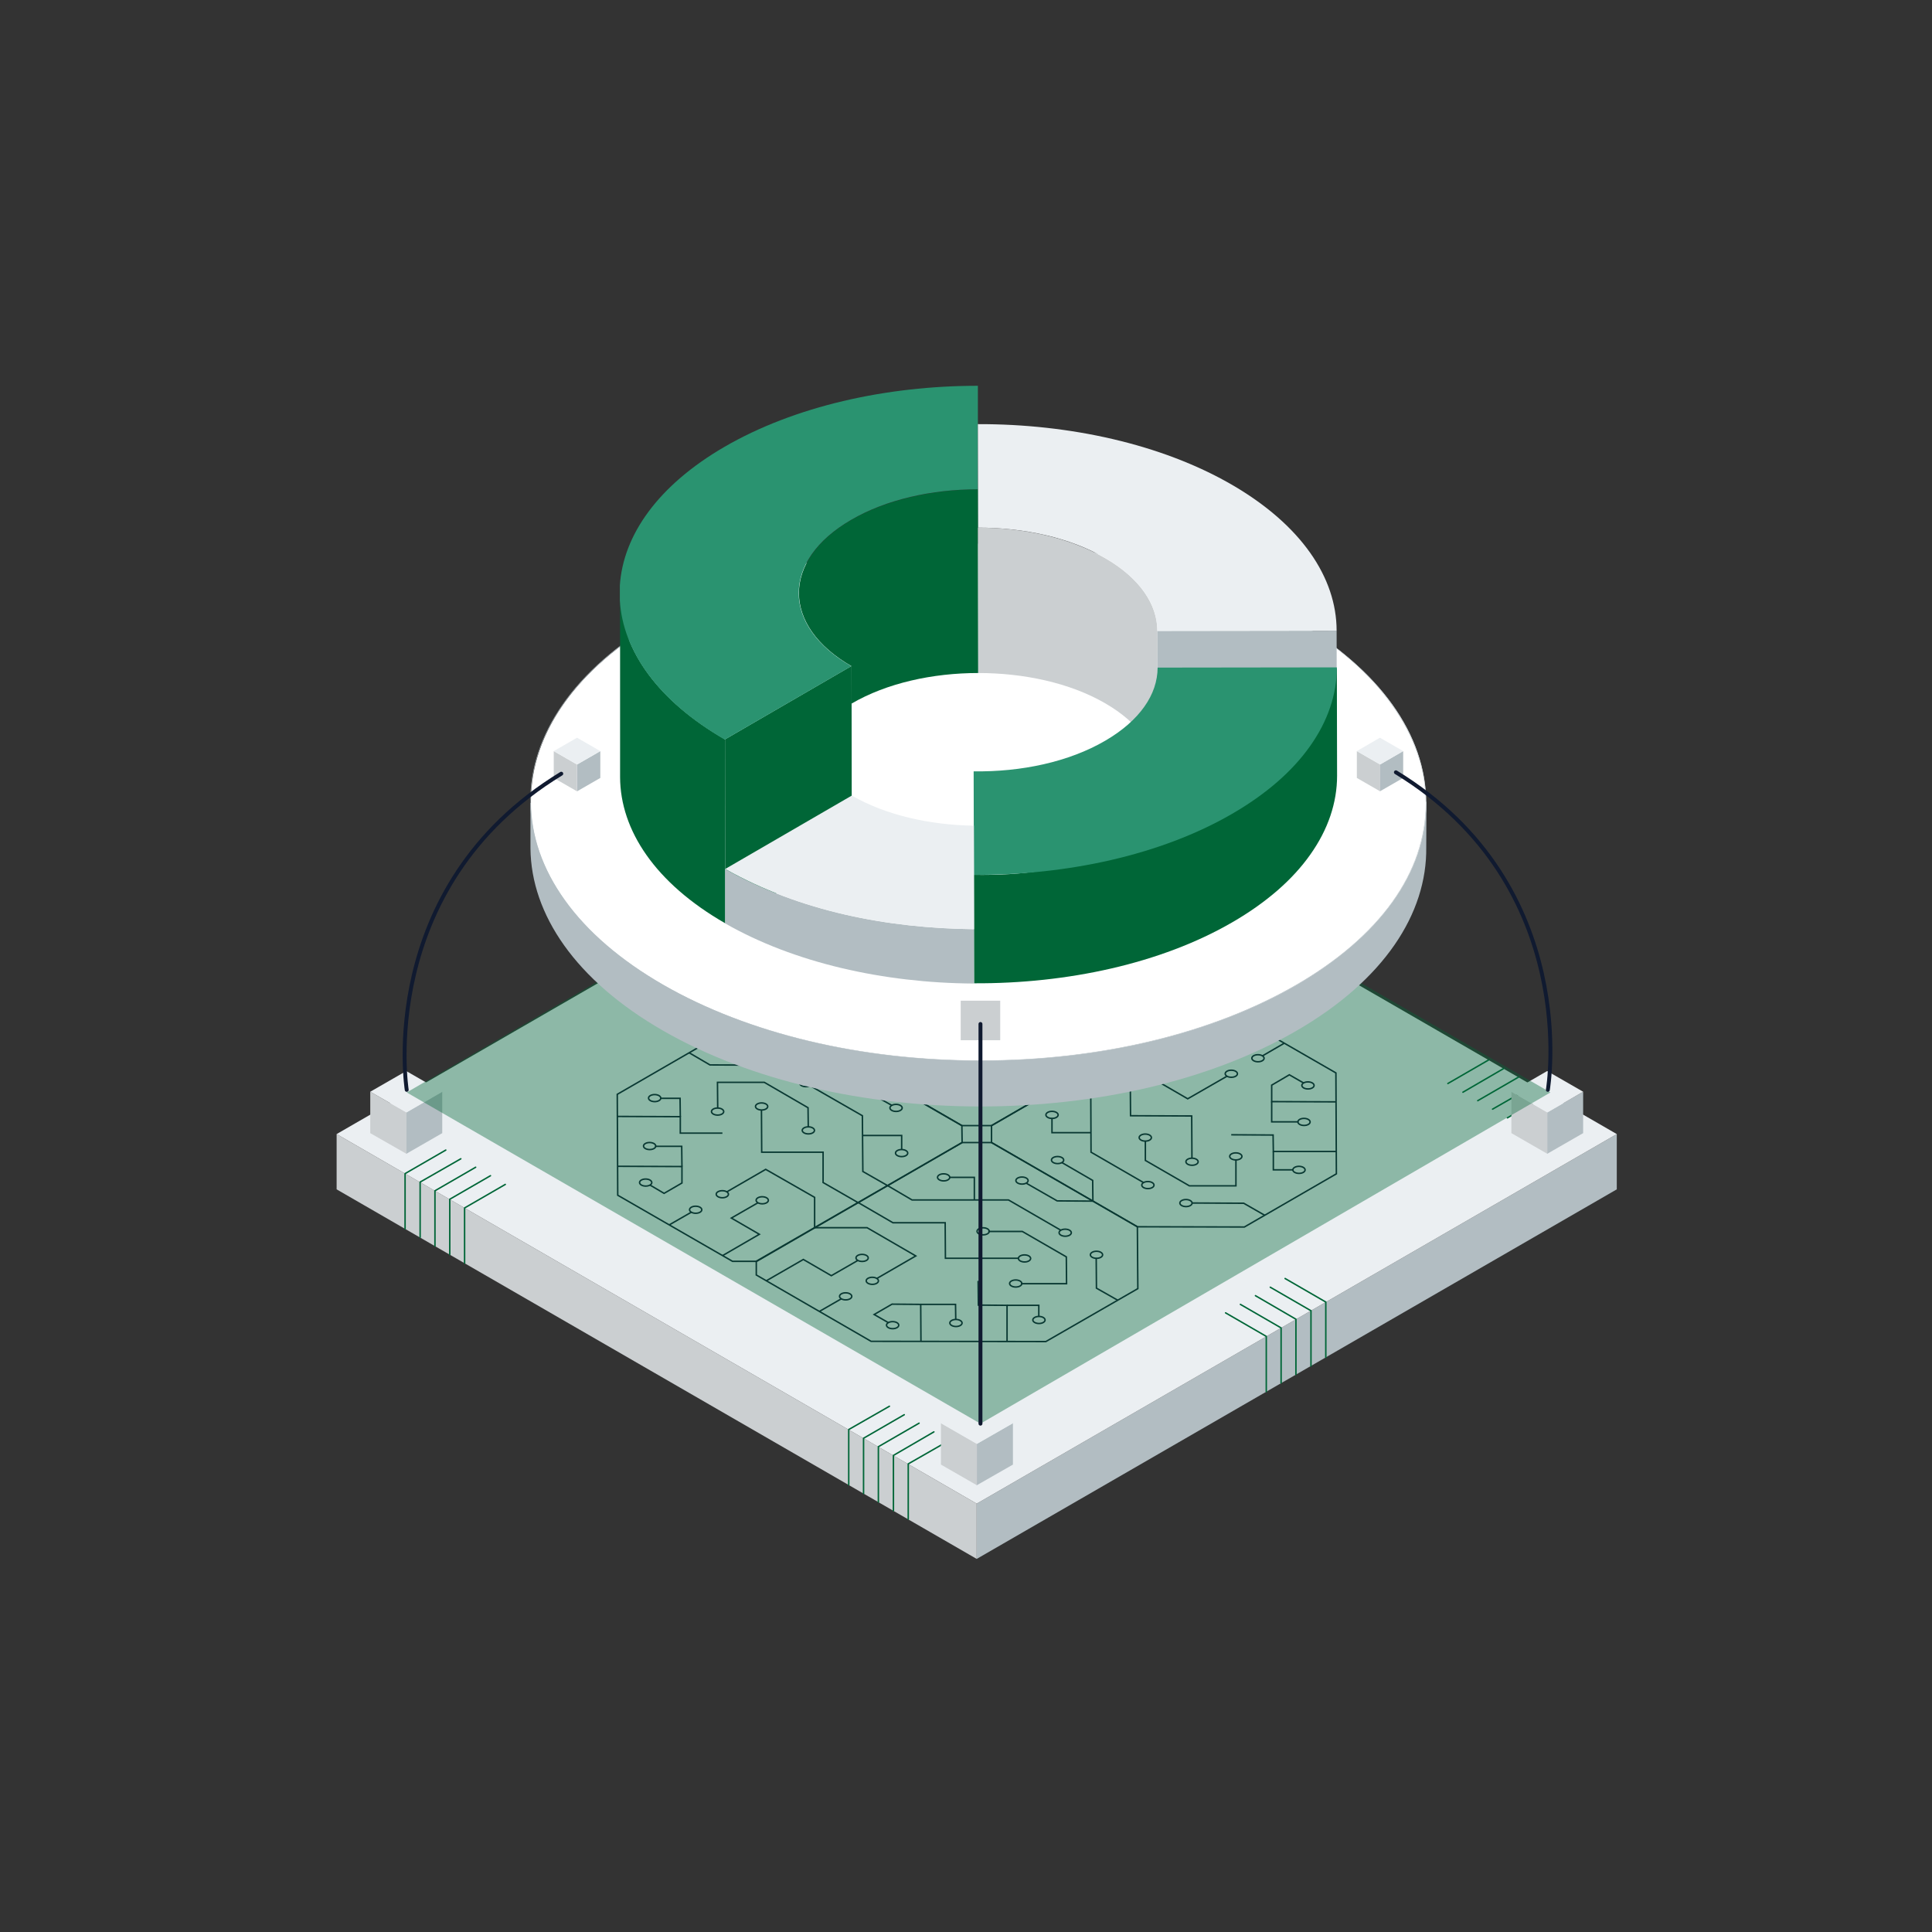 <?xml version="1.0" encoding="utf-8"?>
<!-- Generator: Adobe Illustrator 24.0.1, SVG Export Plug-In . SVG Version: 6.00 Build 0)  -->
<svg version="1.1" id="图层_1" xmlns="http://www.w3.org/2000/svg" xmlns:xlink="http://www.w3.org/1999/xlink" x="0px" y="0px"
	 viewBox="0 0 821.3 821.3" style="enable-background:new 0 0 821.3 821.3;" xml:space="preserve">
<rect x="0" y="0" width="821.3" height="821.3" fill="#333333" stroke="none"/>
<style type="text/css">
	.st0{fill:none;}
	.st1{fill:#CBCFD1;}
	.st2{fill:#B2BDC2;}
	.st3{fill:#EBEFF2;}
	.st4{fill:none;stroke:#006637;stroke-width:0.623;stroke-linecap:round;stroke-linejoin:round;stroke-miterlimit:10;}
	.st5{fill:none;stroke:#101A30;stroke-width:0.623;stroke-miterlimit:10;}
	.st6{opacity:0.4;}
	.st7{fill:#006637;}
	.st8{fill:#FFFFFF;}
	.st9{fill:#2A9370;}
	.st10{fill:none;stroke:#101A30;stroke-width:1.661;stroke-linecap:round;stroke-linejoin:round;stroke-miterlimit:10;}
</style>
<title>724</title>
<g id="图层_2_1_">
	<g id="Icon">
		<polyline class="st0" points="821.3,0 821.3,821.3 0,821.3 		"/>
	</g>
</g>
<g>
	<g>
		<polygon class="st1" points="415.2,662.7 143.1,505.6 143.1,482.1 415.2,639.2 		"/>
		<polygon class="st2" points="415.2,662.7 687.3,505.6 687.3,482.1 415.2,639.2 		"/>
		<polygon class="st3" points="415.2,639.2 143.1,482.1 415.2,325 687.3,482.1 		"/>
		<g>
			<g>
				<polyline class="st4" points="189.5,488.9 172.2,498.9 172.2,522.4 				"/>
			</g>
			<g>
				<polyline class="st4" points="195.9,492.6 178.6,502.5 178.6,526 				"/>
			</g>
			<g>
				<polyline class="st4" points="202.2,496.2 184.9,506.2 184.9,529.7 				"/>
			</g>
			<g>
				<polyline class="st4" points="208.5,499.8 191.2,509.8 191.2,533.3 				"/>
			</g>
			<g>
				<polyline class="st4" points="214.8,503.5 197.5,513.5 197.5,537 				"/>
			</g>
		</g>
		<g>
			<g>
				<polygon class="st5" points="509,427.9 509,422.1 460.2,394 385.9,393.8 346.8,416.4 346.9,442.7 408.9,478.5 421.5,478.5 				
					"/>
				<line class="st5" x1="482.1" y1="406.6" x2="472.8" y2="412"/>
				<polyline class="st5" points="457.8,420.7 441.1,430.3 461.9,442.3 484.1,442.3 				"/>
				<polyline class="st5" points="504.7,419.7 489,428.7 477.1,421.9 465.8,428.4 				"/>
				<polyline class="st5" points="439,393.9 439.1,409.7 451.3,409.7 458.8,405.4 452.7,401.8 				"/>
				<polyline class="st5" points="402.3,393.9 402.4,409.3 414.6,409.3 414.6,419.7 				"/>
				<polyline class="st5" points="439.1,409.7 424.2,409.7 424.2,403.1 				"/>
				<polyline class="st5" points="402.4,409.3 388.9,409.3 388.8,404.4 				"/>
				<polyline class="st5" points="396.4,418.5 377.1,418.5 377.2,429.9 395.8,440.7 410.4,440.7 				"/>
				<polyline class="st5" points="465.7,452.9 450.9,444.4 428.7,444.4 428.6,429.3 397.4,429.3 				"/>
				<polyline class="st5" points="355.4,411.4 364.4,416.6 364.4,429.4 				"/>
				<polyline class="st5" points="379.5,441.2 401.8,454 442.7,454.1 453.2,460.2 				"/>
				<polyline class="st5" points="426.9,463.6 416.3,463.6 416.2,454.1 				"/>
				<polyline class="st5" points="365.9,453.6 381.1,453.6 394.2,461.2 				"/>
				
					<ellipse transform="matrix(5.422033e-03 -1 1 5.422033e-03 55.354 881.802)" class="st5" cx="471" cy="413.1" rx="1.5" ry="2.6"/>
				
					<ellipse transform="matrix(5.422033e-03 -1 1 5.422033e-03 37.483 876.962)" class="st5" cx="459.6" cy="419.6" rx="1.5" ry="2.6"/>
				
					<ellipse transform="matrix(5.422033e-03 -1 1 5.422033e-03 32.001 891.046)" class="st5" cx="463.9" cy="429.4" rx="1.5" ry="2.6"/>
				
					<ellipse transform="matrix(5.422033e-03 -1 1 5.422033e-03 -16.368 789.608)" class="st5" cx="388.8" cy="403" rx="1.5" ry="2.6"/>
				
					<ellipse transform="matrix(5.422033e-03 -1 1 5.422033e-03 -21.949 814.927)" class="st5" cx="398.7" cy="418.5" rx="1.5" ry="2.6"/>
				
					<ellipse transform="matrix(5.422033e-03 -1 1 5.422033e-03 -68.3 792.771)" class="st5" cx="364.4" cy="430.7" rx="1.5" ry="2.6"/>
				
					<ellipse transform="matrix(5.422033e-03 -1 1 5.422033e-03 -36.473 821.828)" class="st5" cx="394.9" cy="429.2" rx="1.5" ry="2.6"/>
				
					<ellipse transform="matrix(5.422033e-03 -1 1 5.422033e-03 -64.47 815.409)" class="st5" cx="377.7" cy="440.1" rx="1.5" ry="2.6"/>
				
					<ellipse transform="matrix(5.422033e-03 -1 1 5.422033e-03 -30.377 850.898)" class="st5" cx="412.6" cy="440.7" rx="1.5" ry="2.6"/>
				
					<ellipse transform="matrix(5.422033e-03 -1 1 5.422033e-03 -36.671 890.409)" class="st5" cx="429.3" cy="463.6" rx="1.5" ry="2.6"/>
				
					<ellipse transform="matrix(5.422033e-03 -1 1 5.422033e-03 -68.403 855.752)" class="st5" cx="396" cy="462.3" rx="1.5" ry="2.6"/>
				
					<ellipse transform="matrix(5.422033e-03 -1 1 5.422033e-03 47.696 849.618)" class="st5" cx="451" cy="400.8" rx="1.5" ry="2.6"/>
				
					<ellipse transform="matrix(5.422033e-03 -1 1 5.422033e-03 20.021 823.735)" class="st5" cx="424.1" cy="401.8" rx="1.5" ry="2.6"/>
			</g>
			<g>
				<polygon class="st5" points="509.1,427.9 519.1,428 567.9,456.1 568.1,499 529,521.6 483.5,521.5 421.5,485.7 421.5,478.5 				
					"/>
				<line class="st5" x1="545.9" y1="443.5" x2="536.6" y2="448.9"/>
				<polyline class="st5" points="521.6,457.5 504.9,467.1 484.2,455.1 484.1,442.3 				"/>
				<polyline class="st5" points="523.3,430.4 507.6,439.5 519.6,446.4 508.3,452.9 				"/>
				<polyline class="st5" points="567.9,468.4 540.6,468.3 540.6,461.3 548.1,456.9 554.2,460.4 				"/>
				<polyline class="st5" points="568,489.5 541.3,489.5 541.2,482.5 523.4,482.4 				"/>
				<polyline class="st5" points="540.6,468.3 540.6,476.9 552,476.9 				"/>
				<polyline class="st5" points="541.3,489.5 541.3,497.3 549.7,497.3 				"/>
				<polyline class="st5" points="525.4,492.9 525.4,504.1 505.6,504.1 486.9,493.3 486.9,484.9 				"/>
				<polyline class="st5" points="465.7,453 480.5,461.5 480.6,474.3 506.6,474.4 506.7,492.4 				"/>
				<polyline class="st5" points="537.6,516.6 528.7,511.5 506.6,511.4 				"/>
				<polyline class="st5" points="486.1,502.7 463.8,489.8 463.7,466.2 453.2,460.2 				"/>
				<polyline class="st5" points="447.2,475.3 447.2,481.5 463.8,481.5 				"/>
				<polyline class="st5" points="464.6,510.6 464.5,501.8 451.4,494.2 				"/>
				
					<ellipse transform="matrix(5.422033e-03 -1 1 5.422033e-03 81.969 982.218)" class="st5" cx="534.8" cy="449.9" rx="1.5" ry="2.6"/>
				
					<ellipse transform="matrix(5.422033e-03 -1 1 5.422033e-03 64.098 977.377)" class="st5" cx="523.4" cy="456.5" rx="1.5" ry="2.6"/>
				
					<ellipse transform="matrix(5.422033e-03 -1 1 5.422033e-03 49.724 957.915)" class="st5" cx="506.4" cy="454" rx="1.5" ry="2.6"/>
				
					<ellipse transform="matrix(5.422033e-03 -1 1 5.422033e-03 51.804 1046.816)" class="st5" cx="552.2" cy="497.4" rx="1.5" ry="2.6"/>
				
					<ellipse transform="matrix(5.422033e-03 -1 1 5.422033e-03 30.9 1014.323)" class="st5" cx="525.4" cy="491.6" rx="1.5" ry="2.6"/>
				
					<ellipse transform="matrix(5.422033e-03 -1 1 5.422033e-03 -9.968 1012.854)" class="st5" cx="504.2" cy="511.4" rx="1.5" ry="2.6"/>
				
					<ellipse transform="matrix(5.422033e-03 -1 1 5.422033e-03 10.188 997.878)" class="st5" cx="506.7" cy="493.8" rx="1.5" ry="2.6"/>
				
					<ellipse transform="matrix(5.422033e-03 -1 1 5.422033e-03 -18.474 988.95)" class="st5" cx="487.9" cy="503.8" rx="1.5" ry="2.6"/>
				
					<ellipse transform="matrix(5.422033e-03 -1 1 5.422033e-03 0.625 967.869)" class="st5" cx="486.9" cy="483.6" rx="1.5" ry="2.6"/>
				
					<ellipse transform="matrix(5.422033e-03 -1 1 5.422033e-03 -29.206 918.573)" class="st5" cx="447.2" cy="474" rx="1.5" ry="2.6"/>
				
					<ellipse transform="matrix(5.422033e-03 -1 1 5.422033e-03 -46.054 940.072)" class="st5" cx="449.6" cy="493.2" rx="1.5" ry="2.6"/>
				
					<ellipse transform="matrix(5.422033e-03 -1 1 5.422033e-03 91.507 1014.911)" class="st5" cx="556" cy="461.5" rx="1.5" ry="2.6"/>
				
					<ellipse transform="matrix(5.422033e-03 -1 1 5.422033e-03 74.332 1028.647)" class="st5" cx="554.3" cy="477" rx="1.5" ry="2.6"/>
			</g>
			<g>
				<polygon class="st5" points="321.4,536.2 311.4,536.2 262.6,508.1 262.4,465.2 301.5,442.6 346.9,442.7 408.9,478.5 409,485.7 
									"/>
				<line class="st5" x1="284.5" y1="520.7" x2="293.9" y2="515.3"/>
				<polyline class="st5" points="308.9,506.7 325.5,497.1 346.3,509 346.3,521.9 				"/>
				<polyline class="st5" points="307.1,533.8 322.8,524.7 310.9,517.8 322.2,511.3 				"/>
				<polyline class="st5" points="262.5,495.8 289.9,495.9 289.9,502.9 282.3,507.3 276.2,503.7 				"/>
				<polyline class="st5" points="262.4,474.6 289.2,474.7 289.2,481.7 307.1,481.7 				"/>
				<polyline class="st5" points="289.9,495.9 289.8,487.3 278.5,487.3 				"/>
				<polyline class="st5" points="289.2,474.7 289.1,466.9 280.7,466.9 				"/>
				<polyline class="st5" points="305.1,471.2 305,460.1 324.9,460.1 343.5,470.9 343.6,479.3 				"/>
				<polyline class="st5" points="364.7,511.2 349.9,502.7 349.9,489.8 323.8,489.8 323.7,471.8 				"/>
				<polyline class="st5" points="292.9,447.5 301.8,452.7 323.9,452.8 				"/>
				<polyline class="st5" points="344.3,461.5 366.6,474.3 366.8,498 377.3,504 				"/>
				<polyline class="st5" points="383.3,488.8 383.3,482.7 366.7,482.7 				"/>
				<polyline class="st5" points="365.9,453.6 365.9,462.4 379.1,469.9 				"/>
				
					<ellipse transform="matrix(5.422033e-03 -1 1 5.422033e-03 -220.171 807.174)" class="st5" cx="295.7" cy="514.3" rx="1.5" ry="2.6"/>
				
					<ellipse transform="matrix(5.422033e-03 -1 1 5.422033e-03 -202.3 812.015)" class="st5" cx="307.1" cy="507.7" rx="1.5" ry="2.6"/>
				
					<ellipse transform="matrix(5.422033e-03 -1 1 5.422033e-03 -187.927 831.477)" class="st5" cx="324" cy="510.2" rx="1.5" ry="2.6"/>
				
					<ellipse transform="matrix(5.422033e-03 -1 1 5.422033e-03 -190.007 742.576)" class="st5" cx="278.3" cy="466.8" rx="1.5" ry="2.6"/>
				
					<ellipse transform="matrix(5.422033e-03 -1 1 5.422033e-03 -169.102 775.069)" class="st5" cx="305.1" cy="472.5" rx="1.5" ry="2.6"/>
				
					<ellipse transform="matrix(5.422033e-03 -1 1 5.422033e-03 -128.234 776.538)" class="st5" cx="326.3" cy="452.7" rx="1.5" ry="2.6"/>
				
					<ellipse transform="matrix(5.422033e-03 -1 1 5.422033e-03 -148.391 791.514)" class="st5" cx="323.7" cy="470.4" rx="1.5" ry="2.6"/>
				
					<ellipse transform="matrix(5.422033e-03 -1 1 5.422033e-03 -119.729 800.442)" class="st5" cx="342.5" cy="460.4" rx="1.5" ry="2.6"/>
				
					<ellipse transform="matrix(5.422033e-03 -1 1 5.422033e-03 -138.828 821.523)" class="st5" cx="343.6" cy="480.6" rx="1.5" ry="2.6"/>
				
					<ellipse transform="matrix(5.422033e-03 -1 1 5.422033e-03 -108.996 870.819)" class="st5" cx="383.3" cy="490.2" rx="1.5" ry="2.6"/>
				
					<ellipse transform="matrix(5.422033e-03 -1 1 5.422033e-03 -92.148 849.32)" class="st5" cx="380.9" cy="471" rx="1.5" ry="2.6"/>
				
					<ellipse transform="matrix(5.422033e-03 -1 1 5.422033e-03 -229.709 774.481)" class="st5" cx="274.5" cy="502.7" rx="1.5" ry="2.6"/>
				
					<ellipse transform="matrix(5.422033e-03 -1 1 5.422033e-03 -212.535 760.745)" class="st5" cx="276.2" cy="487.2" rx="1.5" ry="2.6"/>
			</g>
			<g>
				<polygon class="st5" points="321.5,536.3 321.5,542 370.3,570.2 444.6,570.3 483.7,547.8 483.5,521.5 421.5,485.7 409,485.7 
									"/>
				<line class="st5" x1="348.3" y1="557.5" x2="357.7" y2="552.1"/>
				<polyline class="st5" points="372.7,543.5 389.3,533.9 368.6,521.9 346.3,521.9 				"/>
				<polyline class="st5" points="325.7,544.5 341.5,535.4 353.4,542.3 364.7,535.8 				"/>
				<polyline class="st5" points="391.5,570.2 391.4,554.5 379.2,554.4 371.6,558.8 377.7,562.3 				"/>
				<polyline class="st5" points="428.1,570.3 428.1,554.9 415.9,554.8 415.8,544.5 				"/>
				<polyline class="st5" points="391.4,554.5 406.2,554.5 406.3,561 				"/>
				<polyline class="st5" points="428.1,554.9 441.6,554.9 441.6,559.7 				"/>
				<polyline class="st5" points="434,545.7 453.4,545.7 453.3,534.3 434.6,523.5 420.1,523.5 				"/>
				<polyline class="st5" points="364.8,511.2 379.6,519.8 401.8,519.8 401.9,534.9 433,534.9 				"/>
				<polyline class="st5" points="475.1,552.7 466.1,547.6 466,534.8 				"/>
				<polyline class="st5" points="451,523 428.7,510.1 387.7,510.1 377.3,504 				"/>
				<polyline class="st5" points="403.5,500.5 414.2,500.5 414.2,510.1 				"/>
				<polyline class="st5" points="464.6,510.6 449.4,510.5 436.3,503 				"/>
				
					<ellipse transform="matrix(5.422033e-03 -1 1 5.422033e-03 -193.556 907.59)" class="st5" cx="359.5" cy="551.1" rx="1.5" ry="2.6"/>
				
					<ellipse transform="matrix(5.422033e-03 -1 1 5.422033e-03 -175.685 912.43)" class="st5" cx="370.9" cy="544.5" rx="1.5" ry="2.6"/>
				
					<ellipse transform="matrix(5.422033e-03 -1 1 5.422033e-03 -170.203 898.346)" class="st5" cx="366.5" cy="534.7" rx="1.5" ry="2.6"/>
				
					<ellipse transform="matrix(5.422033e-03 -1 1 5.422033e-03 -121.835 999.784)" class="st5" cx="441.7" cy="561.1" rx="1.5" ry="2.6"/>
				
					<ellipse transform="matrix(5.422033e-03 -1 1 5.422033e-03 -116.254 974.465)" class="st5" cx="431.8" cy="545.7" rx="1.5" ry="2.6"/>
				
					<ellipse transform="matrix(5.422033e-03 -1 1 5.422033e-03 -69.903 996.62)" class="st5" cx="466.1" cy="533.5" rx="1.5" ry="2.6"/>
				
					<ellipse transform="matrix(5.422033e-03 -1 1 5.422033e-03 -101.73 967.564)" class="st5" cx="435.5" cy="534.9" rx="1.5" ry="2.6"/>
				
					<ellipse transform="matrix(5.422033e-03 -1 1 5.422033e-03 -73.733 973.983)" class="st5" cx="452.8" cy="524.1" rx="1.5" ry="2.6"/>
				
					<ellipse transform="matrix(5.422033e-03 -1 1 5.422033e-03 -107.825 938.494)" class="st5" cx="417.9" cy="523.5" rx="1.5" ry="2.6"/>
				
					<ellipse transform="matrix(5.422033e-03 -1 1 5.422033e-03 -101.531 898.984)" class="st5" cx="401.2" cy="500.5" rx="1.5" ry="2.6"/>
				
					<ellipse transform="matrix(5.422033e-03 -1 1 5.422033e-03 -69.8 933.64)" class="st5" cx="434.5" cy="501.9" rx="1.5" ry="2.6"/>
				
					<ellipse transform="matrix(5.422033e-03 -1 1 5.422033e-03 -185.899 939.774)" class="st5" cx="379.5" cy="563.3" rx="1.5" ry="2.6"/>
				
					<ellipse transform="matrix(5.422033e-03 -1 1 5.422033e-03 -158.224 965.657)" class="st5" cx="406.3" cy="562.4" rx="1.5" ry="2.6"/>
			</g>
		</g>
		<g>
			<g>
				<polyline class="st4" points="378.1,597.8 360.8,607.7 360.8,631.2 				"/>
			</g>
			<g>
				<polyline class="st4" points="384.4,601.4 367.1,611.4 367.1,634.9 				"/>
			</g>
			<g>
				<polyline class="st4" points="390.7,605 373.4,615 373.4,638.5 				"/>
			</g>
			<g>
				<polyline class="st4" points="397,608.7 379.8,618.7 379.8,642.2 				"/>
			</g>
			<g>
				<polyline class="st4" points="403.4,612.4 386.1,622.3 386.1,645.8 				"/>
			</g>
		</g>
		<g>
			<g>
				<line class="st4" x1="632.8" y1="450.6" x2="615.5" y2="460.6"/>
			</g>
			<g>
				<line class="st4" x1="639.1" y1="454.3" x2="621.9" y2="464.3"/>
			</g>
			<g>
				<line class="st4" x1="645.5" y1="457.9" x2="628.2" y2="467.9"/>
			</g>
			<g>
				<line class="st4" x1="651.8" y1="461.6" x2="634.5" y2="471.5"/>
			</g>
			<g>
				<line class="st4" x1="658.1" y1="465.2" x2="640.8" y2="475.2"/>
			</g>
		</g>
		<g>
			<g>
				<polyline class="st4" points="546.3,543.5 563.6,553.5 563.6,577 				"/>
			</g>
			<g>
				<polyline class="st4" points="540,547.2 557.3,557.2 557.3,580.7 				"/>
			</g>
			<g>
				<polyline class="st4" points="533.7,550.8 550.9,560.8 550.9,584.3 				"/>
			</g>
			<g>
				<polyline class="st4" points="527.3,554.5 544.6,564.5 544.6,587.9 				"/>
			</g>
			<g>
				<polyline class="st4" points="521,558.1 538.3,568.1 538.3,591.6 				"/>
			</g>
		</g>
		<g>
			<g>
				<line class="st4" x1="443.8" y1="341.5" x2="426.5" y2="351.5"/>
			</g>
			<g>
				<line class="st4" x1="450.1" y1="345.1" x2="432.8" y2="355.1"/>
			</g>
			<g>
				<line class="st4" x1="456.4" y1="348.8" x2="439.1" y2="358.7"/>
			</g>
			<g>
				<line class="st4" x1="462.7" y1="352.4" x2="445.5" y2="362.4"/>
			</g>
			<g>
				<line class="st4" x1="469.1" y1="356.1" x2="451.8" y2="366.1"/>
			</g>
		</g>
		<g>
			<g>
				<line class="st4" x1="291.6" y1="396.4" x2="308.9" y2="406.4"/>
			</g>
			<g>
				<line class="st4" x1="285.3" y1="400" x2="302.6" y2="410"/>
			</g>
			<g>
				<line class="st4" x1="279" y1="403.7" x2="296.2" y2="413.6"/>
			</g>
			<g>
				<line class="st4" x1="272.6" y1="407.3" x2="289.9" y2="417.3"/>
			</g>
			<g>
				<line class="st4" x1="266.3" y1="411" x2="283.6" y2="421"/>
			</g>
		</g>
	</g>
	<g>
		<polygon class="st2" points="188,481.7 172.7,490.5 172.7,472.9 188,464.1 		"/>
		<polygon class="st1" points="172.8,490.5 157.4,481.7 157.4,464.1 172.8,472.9 		"/>
		<polygon class="st3" points="172.8,472.9 157.4,464.1 172.7,455.3 188,464.1 		"/>
	</g>
	<g>
		<polygon class="st2" points="430.6,341.2 415.2,350 415.2,332.4 430.6,323.6 		"/>
		<polygon class="st1" points="415.3,350 400,341.2 400,323.6 415.3,332.4 		"/>
		<polygon class="st3" points="415.3,332.4 400,323.6 415.2,314.8 430.6,323.6 		"/>
	</g>
	<g>
		<polygon class="st2" points="430.6,622.6 415.2,631.4 415.2,613.8 430.6,605 		"/>
		<polygon class="st1" points="415.3,631.4 400,622.6 400,605 415.3,613.8 		"/>
		<polygon class="st3" points="415.3,613.8 400,605 415.2,596.2 430.6,605 		"/>
	</g>
	<g>
		<polygon class="st2" points="673,481.7 657.7,490.5 657.7,472.9 673,464.1 		"/>
		<polygon class="st1" points="657.8,490.5 642.5,481.7 642.5,464.1 657.8,472.9 		"/>
		<polygon class="st3" points="657.8,472.9 642.5,464.1 657.7,455.3 673,464.1 		"/>
	</g>
	<g class="st6">
		<polygon class="st7" points="659.1,464.4 416.8,605.2 172.9,464.4 415.2,323.6 		"/>
	</g>
	<g>
		<g>
			<path class="st2" d="M606.4,340.8l-380.9,0.5l0,19.4l0,0c0.3,28,19.1,56,56.3,77.4c74.7,43,195.2,43,269.3,0.1
				c37.2-21.5,55.6-49.8,55.2-78.1l0,0L606.4,340.8z"/>
			<g>
				<path class="st8" d="M416.9,450.9c-50.9,0-98.9-11.5-135-32.3c-36.2-20.9-56.2-48.6-56.2-78c0-29.2,19.6-56.6,55.2-77.3
					c35.8-20.7,83.4-32.1,134.2-32.1c50.9,0,98.9,11.5,135,32.3c36.2,20.9,56.2,48.6,56.2,78c0,29.2-19.6,56.6-55.2,77.3
					C515.3,439.5,467.6,450.9,416.9,450.9z"/>
				<path class="st2" d="M415,231.4c50.9,0,98.8,11.5,134.9,32.2c18.3,10.5,32.5,22.8,42.1,36.5c9.3,13.2,14.1,27.1,14.1,41.4
					c0,29.2-19.5,56.6-55.2,77.2c-35.8,20.7-83.4,32.1-134.2,32.1c-50.9,0-98.8-11.5-134.9-32.2c-18.3-10.5-32.5-22.8-42.1-36.5
					c-9.3-13.2-14.1-27.1-14.1-41.4c0-29.2,19.5-56.6,55.2-77.2C316.6,242.8,364.3,231.4,415,231.4L415,231.4 M415,231.1
					c-48.7,0-97.3,10.7-134.3,32.1c-74.1,42.9-73.6,112.5,1,155.5c37.4,21.5,86.3,32.3,135,32.3c48.7,0,97.3-10.7,134.3-32.1
					c74.1-42.9,73.6-112.5-1-155.5C512.7,241.9,463.8,231.1,415,231.1L415,231.1z"/>
			</g>
		</g>
		<g>
			<g>
				<path class="st7" d="M415.9,286.1c-19.5,0-39,4.3-53.9,13l0-15.9c-29.8-17.1-29.8-45-0.1-62.2c14.9-8.6,34.4-12.9,53.9-13
					L415.9,286.1z"/>
				<path class="st7" d="M308.2,314.3l0.1,78.2c-29.8-17.1-44.6-39.6-44.7-62.1c0-18.4,0-56.8,0-75.1
					C264.9,276.7,279.7,297.9,308.2,314.3z"/>
				<polygon class="st7" points="362,283.1 362.1,361.3 308.3,392.4 308.2,314.3 				"/>
				<path class="st9" d="M415.7,164l0,18.7l0,25.3c-19.5,0-39,4.3-53.9,13c-29.7,17.2-29.7,45.1,0.1,62.2l-53.8,31.2
					c-28.4-16.4-43.3-37.6-44.6-59.1c0-3.6,0-5.8,0-6.3l0-0.1c1.4-21.4,16.2-42.5,44.4-58.9C337.7,172.7,376.7,164,415.7,164z"/>
			</g>
			<g>
				<path class="st1" d="M492,268.2c0,0,0.1,50.5,0.1,61.8c0-11.3-7.5-22.5-22.4-31.1c-14.9-8.6-34.4-12.8-53.9-12.8l-0.1-61.8
					c19.5,0,39,4.3,53.8,12.8C484.6,245.7,492,257,492,268.2z"/>
				<path class="st2" d="M568.2,268.1c0,0,0.1,39.3,0.1,61.8l-76.2,0.1c0-11.3-0.1-61.8-0.1-61.8L568.2,268.1z"/>
				<path class="st3" d="M568.2,268.1l-76.2,0.1c0-11.3-7.5-22.5-22.4-31.1c-14.9-8.6-34.3-12.8-53.8-12.8l-0.1-44
					c39-0.1,78,8.5,107.7,25.6C553.2,223.1,568.2,245.6,568.2,268.1z"/>
			</g>
			<g>
				<path class="st7" d="M414,371.9l0.1,46.1c39.6,0.2,79.5-8.4,109.7-25.9c14.7-8.5,25.8-18.3,33.2-28.8
					c7.6-10.7,11.4-22.1,11.4-33.5l-0.1-46.1c0,5.7-78,57.6-81.8,63c-3.7,5.2-9.2,10.1-16.6,14.4C454.5,370,434.2,372.2,414,371.9z"
					/>
				<path class="st9" d="M413.9,327.9l0.1,44c39.6,0.2,79.5-8.4,109.7-25.9c14.7-8.5,25.8-18.3,33.2-28.8
					c7.6-10.7,11.4-22.1,11.4-33.5l-76.2,0.1c0,5.7-1.9,11.4-5.7,16.7c-3.7,5.2-9.2,10.1-16.6,14.4
					C454.4,323.9,434.1,328.2,413.9,327.9z"/>
			</g>
			<path class="st2" d="M414,395l0,23.1c-38.3-0.2-76.5-8.8-105.8-25.6l0-23.1C340.2,387.5,377.5,394.6,414,395z"/>
			<path class="st3" d="M414,351l0.1,44c-36.5-0.4-73.8-7.5-105.8-25.6l53.8-31.2C376.5,346.5,395.1,350.7,414,351z"/>
		</g>
	</g>
	<g>
		<polygon class="st2" points="255.2,330.7 245.3,336.4 245.3,325 255.2,319.3 		"/>
		<polygon class="st1" points="245.3,336.4 235.4,330.7 235.4,319.3 245.3,325 		"/>
		<polygon class="st3" points="245.3,325 235.4,319.3 245.3,313.6 255.2,319.3 		"/>
	</g>
	<g>
		<polygon class="st2" points="596.5,330.7 586.6,336.4 586.6,325 596.5,319.3 		"/>
		<polygon class="st1" points="586.7,336.4 576.8,330.7 576.8,319.3 586.7,325 		"/>
		<polygon class="st3" points="586.7,325 576.8,319.3 586.6,313.6 596.5,319.3 		"/>
	</g>
	<path class="st10" d="M172.9,463.3c0,0-13.7-86,65.7-134.4"/>
	<path class="st10" d="M658,463.3c0,0,14.8-86.6-64.6-135"/>
	<rect x="408.4" y="425.4" class="st1" width="16.8" height="16.8"/>
	<line class="st10" x1="416.8" y1="605.2" x2="416.8" y2="435.3"/>
</g>
</svg>
